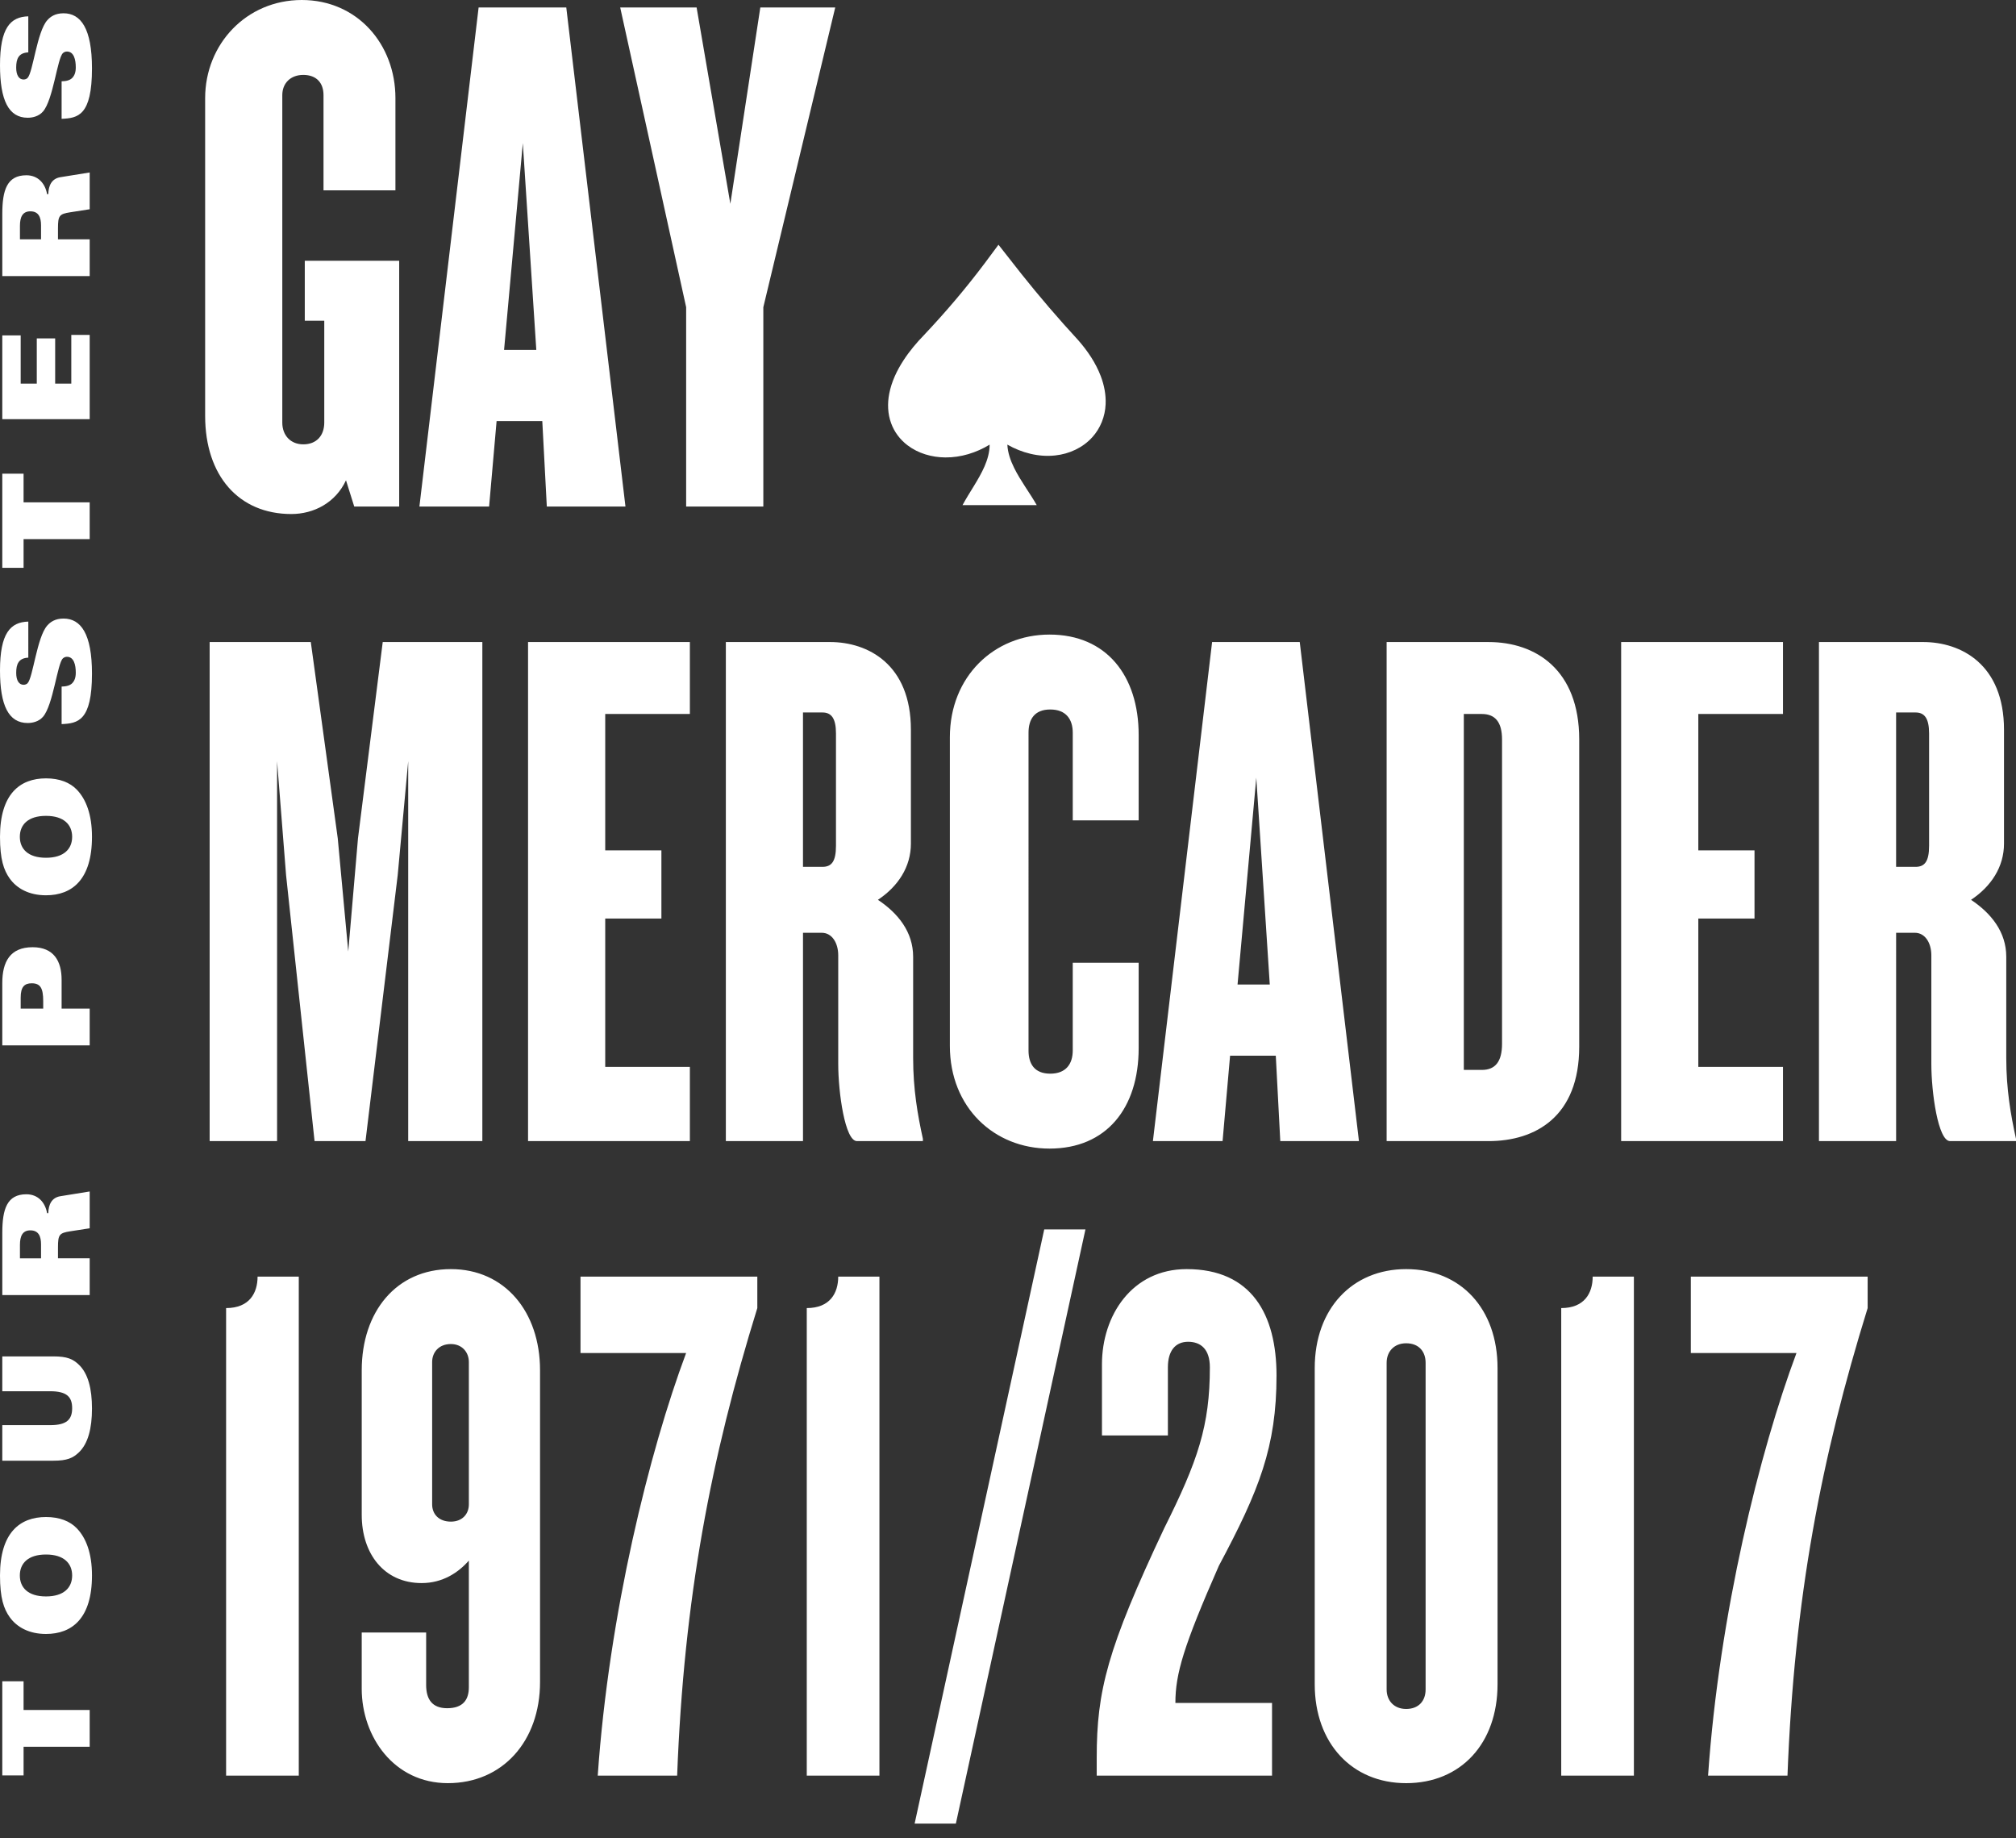 <?xml version="1.0" encoding="utf-8"?>
<!-- Generator: Adobe Illustrator 16.0.0, SVG Export Plug-In . SVG Version: 6.00 Build 0)  -->
<!DOCTYPE svg PUBLIC "-//W3C//DTD SVG 1.1//EN" "http://www.w3.org/Graphics/SVG/1.1/DTD/svg11.dtd">
<svg version="1.1" id="Layer_1" xmlns="http://www.w3.org/2000/svg" xmlns:xlink="http://www.w3.org/1999/xlink" x="0px" y="0px"
	 width="170px" height="155px" viewBox="0 0 170 155" enable-background="new 0 0 170 155" xml:space="preserve">
<rect x="0" y="0" width="170" height="155" fill="#333333" stroke="none"/>
<g>
	<path fill="#FFFFFF" d="M157.49,110.291v-2.653h-14.91v6.444h8.908c-3.096,8.276-6.508,21.987-7.455,35.633h6.697
		C151.299,134.742,153.572,122.928,157.49,110.291 M137.779,149.715v-42.077h-3.475c0,1.39-0.695,2.653-2.653,2.653v39.424H137.779z
		 M120.215,142.449c0,0.947-0.568,1.643-1.643,1.643c-1.011,0-1.643-0.695-1.643-1.643v-27.546c0-0.947,0.632-1.644,1.643-1.644
		c1.074,0,1.643,0.696,1.643,1.644V142.449z M126.281,142.008v-26.662c0-4.99-3.096-8.34-7.709-8.34c-4.549,0-7.707,3.35-7.707,8.34
		v26.662c0,4.991,3.158,8.34,7.707,8.34C123.186,150.348,126.281,146.999,126.281,142.008 M107.643,115.977
		c0-5.117-2.084-8.971-7.58-8.971c-4.613,0-7.14,3.918-7.14,8.023v6.003h5.56v-5.75c0-1.39,0.632-2.149,1.705-2.149
		c1.076,0,1.834,0.634,1.834,2.149c0,4.929-1.012,7.898-3.855,13.583c-4.801,10.174-5.686,13.711-5.686,19.334v1.516h14.784v-6.129
		h-8.15c0-2.463,0.695-4.801,3.664-11.561C106.189,125.645,107.643,121.98,107.643,115.977 M91.531,103.658h-3.475l-10.93,50.101
		h3.477L91.531,103.658z M74.158,149.715v-42.077h-3.475c0,1.39-0.695,2.653-2.652,2.653v39.424H74.158z M63.861,110.291v-2.653
		h-14.91v6.444h8.906c-3.096,8.276-6.506,21.987-7.453,35.633H57.1C57.67,134.742,59.943,122.928,63.861,110.291 M39.537,126.844
		c0,0.822-0.568,1.453-1.517,1.453c-1.011,0-1.579-0.631-1.579-1.453v-12.003c0-0.822,0.568-1.517,1.579-1.517
		c0.948,0,1.517,0.694,1.517,1.517V126.844z M45.539,141.818v-26.284c0-4.927-2.969-8.528-7.519-8.528
		c-4.612,0-7.517,3.602-7.517,8.528v12.194c0,3.285,1.894,5.75,5.053,5.75c1.77,0,3.096-0.885,3.98-1.896v10.677
		c0,1.074-0.506,1.77-1.832,1.77c-1.264,0-1.769-0.758-1.769-1.959v-4.423h-5.433v4.739c0,4.043,2.715,7.961,7.264,7.961
		C42.381,150.348,45.539,146.81,45.539,141.818 M25.195,149.715v-42.077h-3.475c0,1.39-0.695,2.653-2.654,2.653v39.424H25.195z"/>
	<path fill="#FFFFFF" d="M162.671,71.319c0,1.326-0.38,1.769-1.138,1.769h-1.643V60.073h1.643c0.758,0,1.138,0.505,1.138,1.77
		V71.319z M170,96.213v-0.19c-0.443-2.021-0.821-4.169-0.821-6.823V80.67c0-2.085-1.265-3.664-2.97-4.801
		c1.705-1.138,2.779-2.781,2.779-4.739v-9.604c0-5.497-3.602-7.393-6.822-7.393h-8.782v42.079h6.507V78.648h1.58
		c0.884,0,1.39,0.884,1.39,1.895v9.162c0,2.4,0.568,6.508,1.579,6.508H170z M150.351,96.213v-6.256h-7.14v-12.51h4.739v-5.749
		h-4.739V60.2h7.14v-6.066h-13.647v42.079H150.351z M126.66,88c0,1.515-0.57,2.211-1.707,2.211h-1.516V60.2h1.516
		c1.137,0,1.707,0.695,1.707,2.148V88z M133.168,88.252V62.348c0-5.876-3.666-8.214-7.646-8.214h-8.593v42.079h8.593
		C129.502,96.213,133.168,94.127,133.168,88.252 M107.074,83.008h-2.717l1.58-17.438L107.074,83.008z M114.594,96.213l-4.992-42.079
		h-7.391l-4.992,42.079h5.875l0.633-7.203h3.854l0.379,7.203H114.594z M96.018,88.379v-7.203H90.46v7.392
		c0,1.138-0.571,1.959-1.897,1.959s-1.832-0.821-1.832-1.959V61.779c0-1.136,0.506-1.958,1.832-1.958s1.897,0.822,1.897,1.958v7.392
		h5.558v-7.202c0-4.991-2.716-8.465-7.518-8.465c-4.675,0-8.402,3.539-8.402,8.655v26.029c0,5.182,3.728,8.656,8.402,8.656
		C93.302,96.844,96.018,93.432,96.018,88.379 M70.494,71.319c0,1.326-0.379,1.769-1.138,1.769h-1.644V60.073h1.644
		c0.759,0,1.138,0.505,1.138,1.77V71.319z M77.824,96.213v-0.19c-0.443-2.021-0.823-4.169-0.823-6.823V80.67
		c0-2.085-1.263-3.664-2.97-4.801c1.707-1.138,2.781-2.781,2.781-4.739v-9.604c0-5.497-3.602-7.393-6.824-7.393h-8.781v42.079h6.506
		V78.648h1.581c0.884,0,1.39,0.884,1.39,1.895v9.162c0,2.4,0.568,6.508,1.58,6.508H77.824z M58.174,96.213v-6.256h-7.138v-12.51
		h4.737v-5.749h-4.737V60.2h7.138v-6.066H44.528v42.079H58.174z M40.674,96.213V54.134h-8.4l-2.087,16.554l-0.82,9.54l-0.885-9.54
		l-2.274-16.554h-8.529v42.079h5.686V64.18l0.758,9.604l2.402,22.429h4.296l2.716-22.429l0.885-9.604v32.033H40.674z"/>
	<path fill="#FFFFFF" d="M70.431,0.631h-6.317l-2.527,16.553L58.742,0.631h-6.443l5.561,25.271v16.806h6.508V25.903L70.431,0.631z
		 M45.224,29.504h-2.718l1.581-17.438L45.224,29.504z M52.742,42.708l-4.99-42.077h-7.393l-4.992,42.077h5.877l0.631-7.202h3.854
		l0.381,7.202H52.742z M33.662,42.708V21.986h-7.961v5.054h1.643v8.592c0,1.075-0.633,1.833-1.77,1.833
		c-1.073,0-1.769-0.758-1.769-1.833V8.023c0-1.01,0.695-1.706,1.769-1.706c1.137,0,1.706,0.695,1.706,1.706v8.024h6.065V8.275
		C33.346,3.727,30.124,0,25.449,0c-4.676,0-8.15,3.727-8.15,8.275v26.789c0,5.054,2.842,8.276,7.266,8.276
		c1.896,0,3.727-0.947,4.611-2.843l0.695,2.211H33.662z"/>
	<path fill="#FFFFFF" d="M5.195,10.019c1.367-0.06,2.561-0.254,2.561-4.255c0-3.358-0.938-4.644-2.398-4.644
		c-0.715,0-1.113,0.296-1.368,0.582C3.113,2.682,2.785,6.091,2.326,6.57C2.244,6.663,2.102,6.704,1.988,6.704
		c-0.377,0-0.623-0.348-0.623-1.001c0-0.388,0.053-0.695,0.205-0.91c0.154-0.225,0.408-0.357,0.816-0.377v-3.04
		C0.867,1.417,0,2.365,0,5.499c0,2.95,0.725,4.429,2.336,4.429c0.418,0,0.939-0.123,1.286-0.521c0.867-0.989,1.214-4.511,1.685-4.93
		c0.092-0.082,0.205-0.132,0.338-0.132c0.592,0,0.745,0.694,0.745,1.337c0,0.409-0.103,0.684-0.298,0.888
		C5.898,6.765,5.604,6.847,5.195,6.856V10.019z M1.682,20.177v-1.134c0-0.755,0.226-1.225,0.879-1.225c0.695,0,0.9,0.51,0.9,1.175
		v1.185H1.682z M7.563,23.277v-3.101H4.889v-0.939c0-1.063,0.121-1.195,1.031-1.338l1.643-0.256v-3.101L5.092,14.94
		c-0.744,0.123-1,0.714-1.02,1.429H3.971c-0.164-0.918-0.777-1.591-1.746-1.591c-1.633,0-2.031,1.245-2.031,3.254v5.246H7.563z
		 M7.563,35.343V28.24H6.012v4.104H4.652v-3.809h-1.55v3.809H1.745v-4.063H0.193v7.062H7.563z M7.563,45.457v-3.101H1.988v-2.419
		H0.193v7.94h1.795v-2.42H7.563z M5.195,61.053c1.367-0.061,2.561-0.255,2.561-4.256c0-3.358-0.938-4.643-2.398-4.643
		c-0.715,0-1.113,0.296-1.368,0.582c-0.876,0.979-1.204,4.389-1.663,4.869c-0.082,0.091-0.225,0.133-0.338,0.133
		c-0.377,0-0.623-0.348-0.623-1.001c0-0.388,0.053-0.695,0.205-0.91c0.154-0.225,0.408-0.357,0.816-0.377V52.41
		C0.867,52.45,0,53.399,0,56.532c0,2.949,0.725,4.429,2.336,4.429c0.418,0,0.939-0.123,1.286-0.52
		c0.867-0.991,1.214-4.512,1.685-4.931c0.092-0.081,0.205-0.132,0.338-0.132c0.592,0,0.745,0.694,0.745,1.338
		c0,0.408-0.103,0.684-0.298,0.888c-0.193,0.194-0.488,0.276-0.896,0.286V61.053z M3.878,68.79c1.511,0,2.206,0.747,2.206,1.767
		c0,1.021-0.695,1.766-2.206,1.766s-2.205-0.744-2.205-1.766C1.673,69.536,2.367,68.79,3.878,68.79 M3.878,65.628
		C1.673,65.628,0,66.953,0,70.556c0,1.899,0.316,2.808,0.816,3.512c0.602,0.846,1.633,1.418,3.062,1.418
		c2.206,0,3.878-1.326,3.878-4.93c0-1.899-0.51-3.174-1.274-3.971C5.9,65.974,5.012,65.628,3.878,65.628 M1.745,85.041v-0.94
		c0-0.89,0.316-1.194,0.929-1.194c0.725,0,0.97,0.398,0.97,1.5v0.635H1.745z M7.563,88.142v-3.101H5.195v-2.432
		c0-1.551-0.645-2.744-2.441-2.744c-1.917,0-2.561,1.244-2.561,3.02v5.257H7.563z M1.682,106.096v-1.133
		c0-0.756,0.226-1.225,0.879-1.225c0.695,0,0.9,0.51,0.9,1.173v1.185H1.682z M7.563,109.197v-3.102H4.889v-0.938
		c0-1.063,0.121-1.195,1.031-1.339l1.643-0.254v-3.104l-2.471,0.399c-0.744,0.122-1,0.714-1.02,1.429H3.971
		c-0.164-0.92-0.777-1.592-1.746-1.592c-1.633,0-2.031,1.244-2.031,3.254v5.246H7.563z M4.502,123.16
		c1.162,0,1.652-0.225,2.152-0.704c0.775-0.744,1.102-2.03,1.102-3.693c0-1.666-0.326-2.95-1.102-3.694
		c-0.5-0.48-0.99-0.704-2.152-0.704H0.193v2.938h4.043c1.408,0,1.848,0.49,1.848,1.429s-0.439,1.429-1.848,1.429H0.193v3H4.502z
		 M3.878,131.07c1.511,0,2.206,0.746,2.206,1.768s-0.695,1.766-2.206,1.766s-2.205-0.744-2.205-1.766S2.367,131.07,3.878,131.07
		 M3.878,127.908c-2.205,0-3.878,1.326-3.878,4.93c0,1.897,0.316,2.807,0.816,3.51c0.602,0.848,1.633,1.42,3.062,1.42
		c2.206,0,3.878-1.328,3.878-4.93c0-1.9-0.51-3.176-1.274-3.971C5.9,128.255,5.012,127.908,3.878,127.908 M7.563,147.279v-3.102
		H1.988v-2.419H0.193v7.938h1.795v-2.418H7.563z"/>
	<path fill="#FFFFFF" d="M83.043,22.188c0.39-0.515,0.769-1.037,1.154-1.553c0.643,0.806,1.268,1.628,1.912,2.434
		c1.535,1.932,3.145,3.807,4.818,5.621c0.785,0.897,1.469,1.903,1.895,3.022c0.287,0.756,0.448,1.567,0.41,2.378
		c-0.043,1.02-0.438,2.028-1.131,2.783c-0.797,0.881-1.943,1.405-3.117,1.528c-1.4,0.157-2.822-0.22-4.038-0.912
		c0.033,0.688,0.269,1.347,0.57,1.958c0.544,1.102,1.3,2.078,1.907,3.142c-2.086,0-4.17,0-6.256,0
		c0.592-1.103,1.35-2.114,1.854-3.264c0.251-0.578,0.431-1.199,0.431-1.834c-1.121,0.682-2.423,1.091-3.741,1.078
		c-1.133-0.008-2.282-0.336-3.188-1.028c-0.62-0.471-1.111-1.117-1.375-1.851c-0.296-0.795-0.324-1.67-0.163-2.497
		c0.196-1.013,0.647-1.959,1.208-2.818c0.504-0.774,1.102-1.486,1.746-2.147C79.748,26.311,81.459,24.297,83.043,22.188"/>
</g>
</svg>
